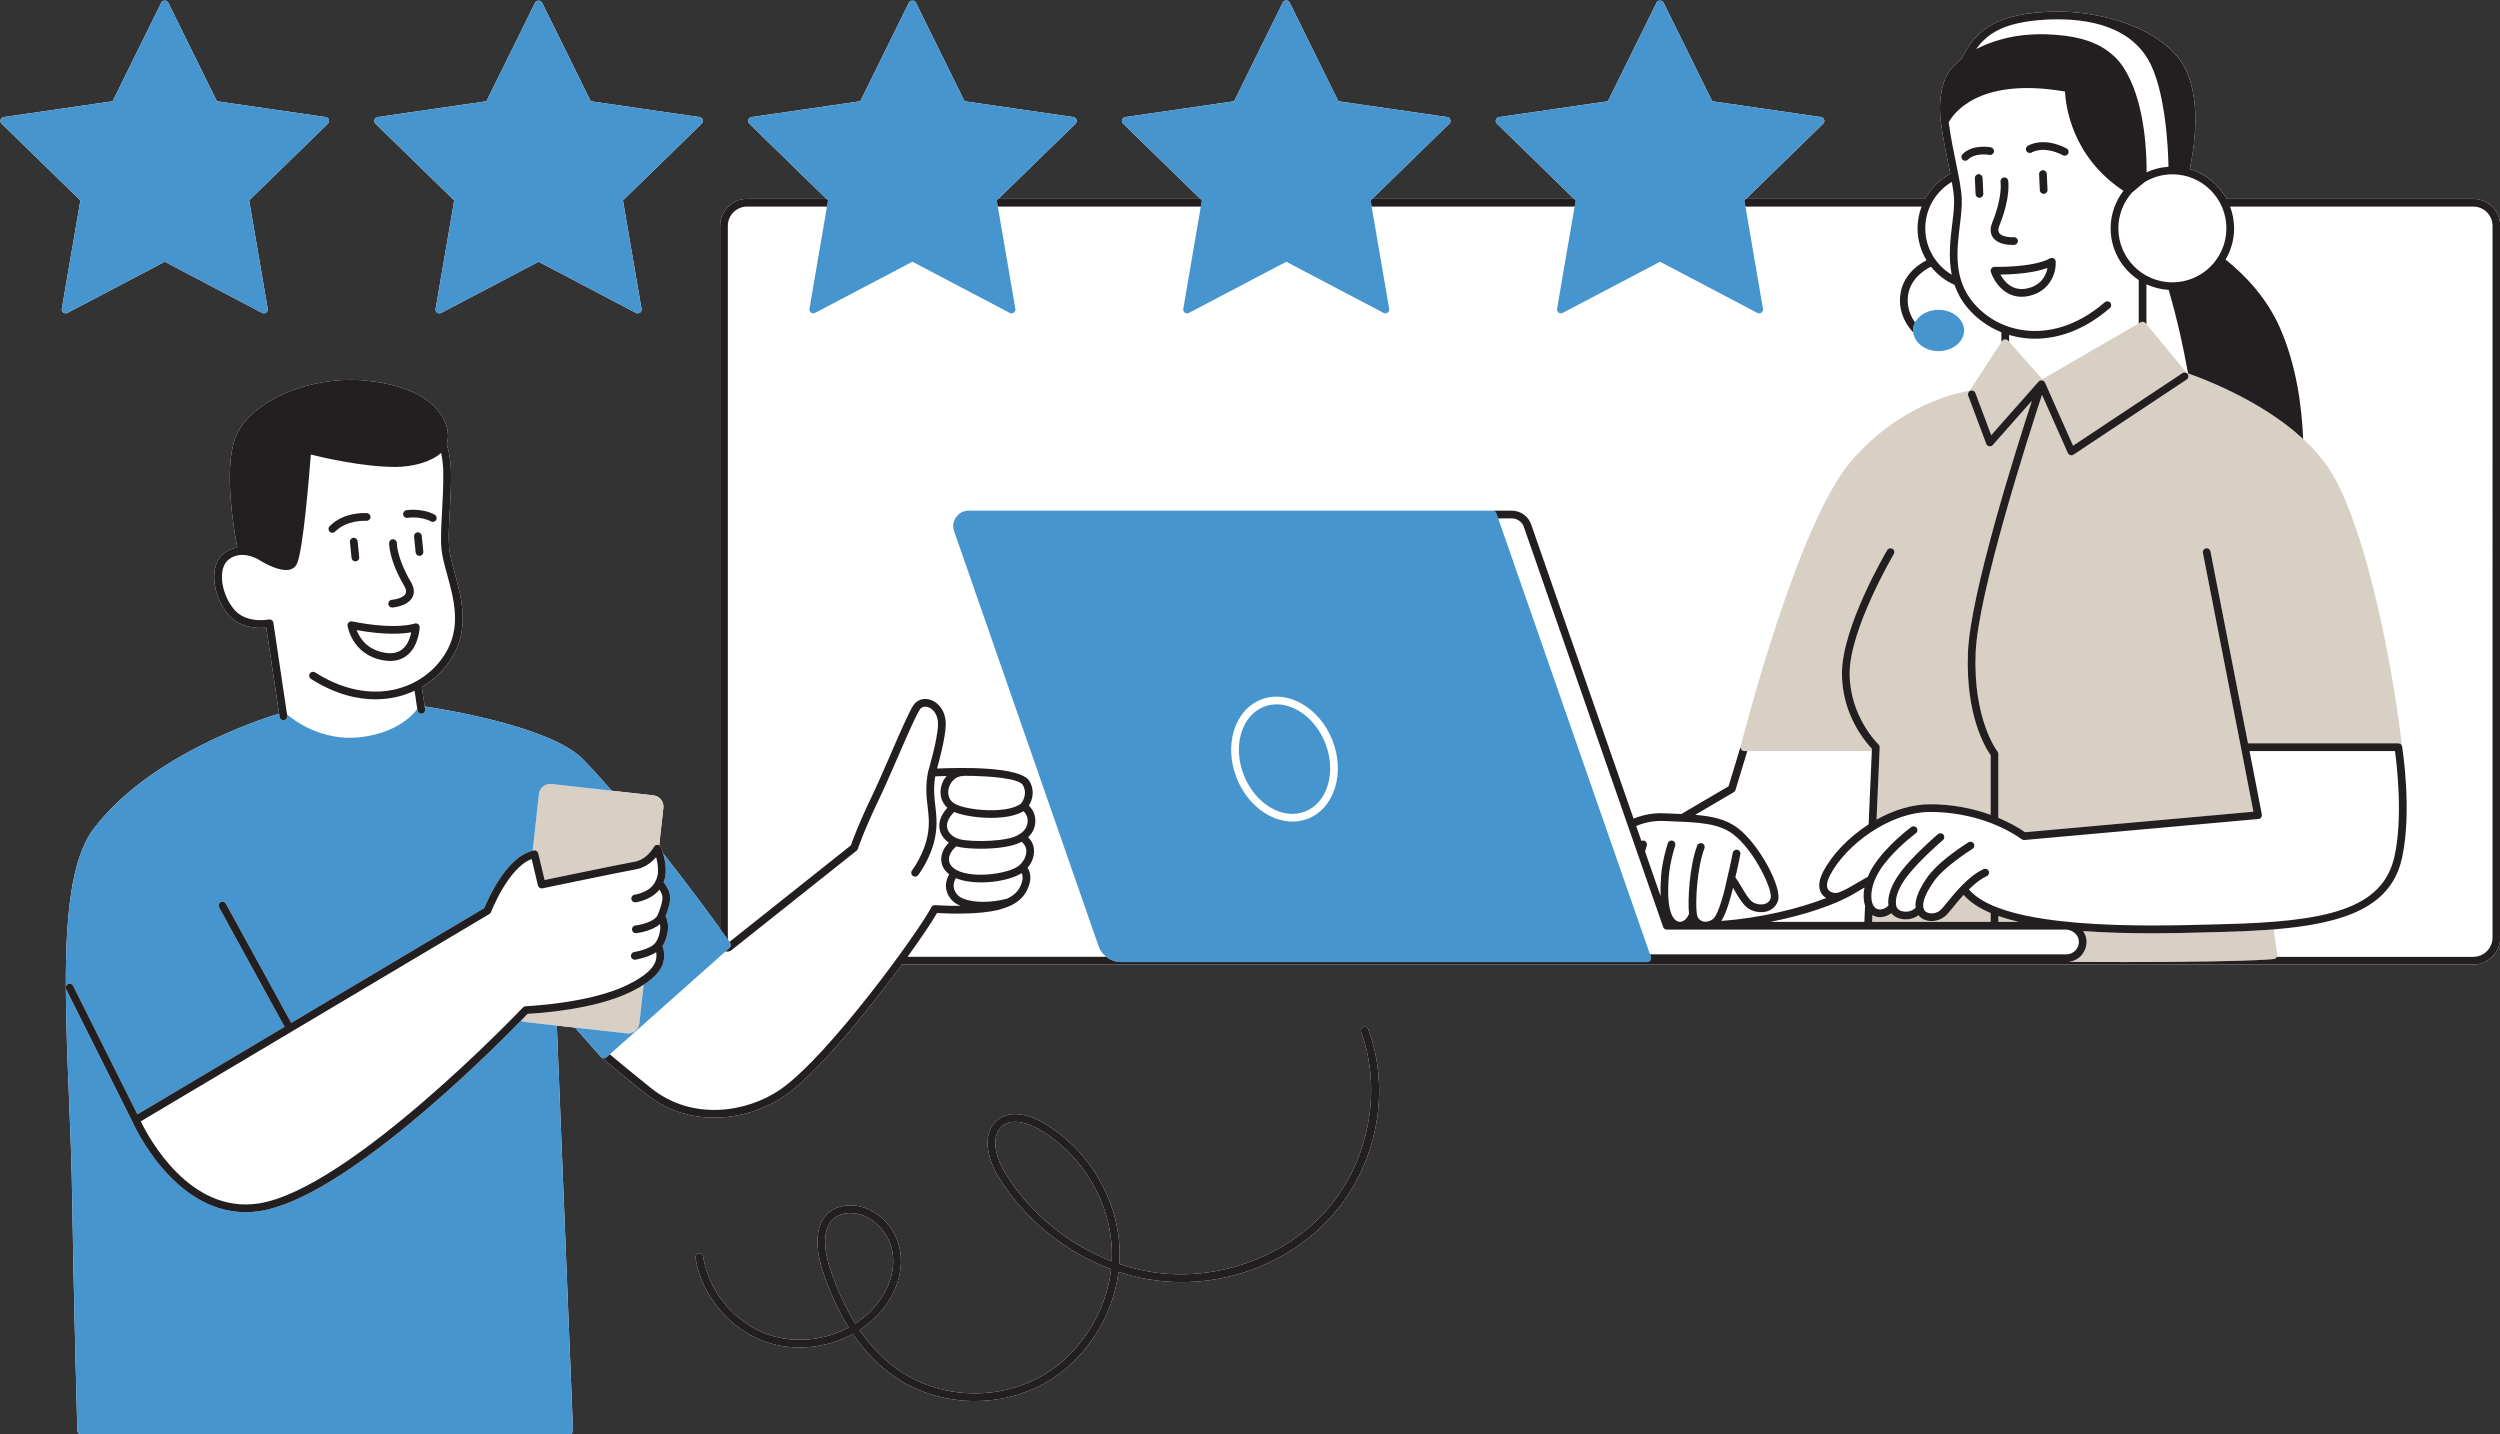 <?xml version="1.0" encoding="UTF-8" standalone="no"?><svg xmlns="http://www.w3.org/2000/svg" xmlns:xlink="http://www.w3.org/1999/xlink" fill="#000000" height="316.6" preserveAspectRatio="xMidYMid meet" version="1" viewBox="-0.1 -0.1 551.9 316.6" width="551.9" zoomAndPan="magnify"><rect x="-0.1" y="-0.1" width="551.9" height="316.6" fill="#333333" stroke="none"/><g id="change1_1"><path d="M551.859,49.755v157.122c0,3.283-2.671,5.954-5.954,5.954H199.006c-7.653,10.419-18.873,24.218-25.984,29.067 c-4.129,2.814-9.693,4.735-15.476,4.735c-5.078,0-10.323-1.48-14.914-5.135c-5.068-4.036-9.918-8.131-9.966-8.172 c-0.014-0.012-0.018-0.03-0.031-0.043c-0.018-0.017-0.041-0.025-0.058-0.044l-5.742-6.491l-4.008-0.446l3.567,89.338 c0.009,0.231-0.077,0.456-0.237,0.624c-0.161,0.167-0.382,0.261-0.614,0.261H17.824c-0.461,0-0.839-0.368-0.853-0.829 c-0.008-0.293-0.829-29.648-1.148-51.747c-0.102-7.113-0.404-14.556-0.695-21.752c-0.339-8.38-0.666-16.594-0.696-24.209 c-0.002-0.024,0-0.047,0-0.071c-0.057-15.435,1.131-28.362,6.054-34.933c12.107-16.159,36.474-24.166,41.029-25.551l-2.829-18.977 c-1.738,0.175-5.599,0.18-8.199-2.677c-2.188-2.404-3.506-6.115-3.279-9.235c0.138-1.898,0.843-3.42,2.039-4.402 c0.983-0.808,2.03-1.203,3.042-1.357c-0.595-3.034-3.088-16.901-0.501-24.063c2.939-8.141,16.557-14.113,29.145-12.773 c10.483,1.114,14.814,4.926,16.601,7.928c1.432,2.404,1.463,4.655,0.995,6.086c0.758,2.46,0.903,4.757,0.923,5.781 c0.065,3.261-0.114,6.464-0.271,9.289c-0.175,3.118-0.325,5.81-0.127,7.852c0.156,1.598,0.673,3.48,1.22,5.473 c1.499,5.458,3.366,12.251-0.624,18.729c-1.666,2.704-3.94,4.901-6.63,6.473l0.635,4.298c4.254,0.635,27.937,4.455,34.972,11.691 c2.032,2.09,4.163,4.435,6.319,6.91l9.196,1.024c0.663,0.073,1.256,0.401,1.673,0.921c0.416,0.521,0.605,1.174,0.531,1.837 l-0.921,8.274c0.167,0.092,0.311,0.219,0.387,0.401c0.027,0.064,0.23,0.563,0.452,1.309c5.365,6.835,10.008,13.128,12.61,16.706 V49.755c0-3.284,2.671-5.954,5.954-5.954h17.513l-17.035-16.604c-0.232-0.226-0.316-0.565-0.216-0.873 c0.101-0.309,0.367-0.534,0.689-0.58l24.031-3.492l10.747-21.776c0.286-0.583,1.242-0.583,1.529,0l10.747,21.776l24.032,3.492 c0.321,0.047,0.588,0.271,0.689,0.58c0.1,0.308,0.017,0.647-0.216,0.873l-17.035,16.604h44.562l-17.035-16.604 c-0.232-0.226-0.316-0.565-0.216-0.873c0.101-0.309,0.367-0.534,0.689-0.58l24.031-3.492l10.748-21.776 C283.226,0.184,283.523,0,283.847,0c0.325,0,0.621,0.184,0.764,0.475l10.746,21.776l24.032,3.492c0.32,0.047,0.588,0.271,0.688,0.58 c0.1,0.308,0.017,0.647-0.216,0.873l-17.033,16.604h44.562l-17.034-16.604c-0.233-0.226-0.316-0.565-0.216-0.873 c0.1-0.309,0.368-0.534,0.688-0.58l24.032-3.492l10.748-21.776c0.286-0.583,1.242-0.583,1.529,0l10.748,21.776l24.032,3.492 c0.32,0.047,0.588,0.271,0.688,0.58c0.1,0.308,0.017,0.647-0.216,0.873l-17.034,16.604h39.522c1.278-2.344,3.226-4.269,5.583-5.527 c-0.142-0.718-0.295-1.465-0.454-2.239c-0.568-2.765-1.211-5.898-1.623-9.123c0-0.001-0.001-0.001-0.001-0.001 c-0.056-0.36-1.334-8.792,3.176-12.783c0.008-0.009,0.015-0.018,0.023-0.027c0.012-0.013,0.027-0.023,0.04-0.036 c0.007-0.006,0.013-0.014,0.02-0.02c0.006-0.005,0.012-0.009,0.017-0.014c0.427-0.438,0.899-0.849,1.389-1.248 c2.671-5.634,6.786-9.524,17.977-10.221c1.654-0.103,3.417-0.131,5.218-0.048c0.003,0,0.007-0.002,0.01-0.002 c0.636,0.016,15.683,0.491,23.852,9.323c5.33,5.764,5.121,16.175,3.209,25.398c3.501,1.029,6.424,3.421,8.14,6.568h54.454 C549.188,43.801,551.859,46.472,551.859,49.755z M36.273,57.68l21.495,11.3c0.124,0.066,0.261,0.098,0.396,0.098 c0.176,0,0.353-0.055,0.501-0.163c0.262-0.191,0.394-0.514,0.339-0.833l-4.105-23.934l17.39-16.95 c0.232-0.226,0.316-0.565,0.216-0.873c-0.101-0.309-0.367-0.534-0.689-0.58l-24.032-3.492L37.037,0.475 c-0.286-0.583-1.242-0.583-1.529,0L24.761,22.251L0.73,25.744c-0.321,0.047-0.588,0.271-0.689,0.58 c-0.1,0.308-0.017,0.647,0.216,0.873l17.39,16.95l-4.105,23.934c-0.055,0.32,0.077,0.643,0.339,0.833 c0.265,0.192,0.612,0.218,0.898,0.065L36.273,57.68z M100.172,44.147l-4.105,23.934c-0.055,0.32,0.077,0.643,0.339,0.833 c0.264,0.192,0.611,0.218,0.898,0.065l21.493-11.3l21.494,11.3c0.125,0.066,0.261,0.098,0.397,0.098 c0.176,0,0.352-0.055,0.501-0.163c0.262-0.191,0.394-0.514,0.339-0.833l-4.105-23.934l17.39-16.95 c0.232-0.226,0.316-0.565,0.216-0.873c-0.101-0.309-0.367-0.534-0.689-0.58l-24.032-3.492L119.561,0.475 c-0.286-0.583-1.242-0.583-1.529,0l-10.747,21.776l-24.031,3.492c-0.321,0.047-0.588,0.271-0.688,0.58 c-0.1,0.308-0.017,0.647,0.216,0.873L100.172,44.147z M301.967,227.118c5.005,13.54,2.008,29.527-7.633,40.727 c-9.384,10.901-24.312,16.569-38.965,14.761c-2.886-0.355-5.748-1.007-8.538-1.928c-1.28,10.099-7.463,19.623-16.247,24.556 c-4.717,2.651-10.094,3.961-15.459,3.961c-6.23,0.002-12.442-1.768-17.585-5.265c-3.544-2.409-6.669-5.601-9.353-9.547 c-5.812,3.18-13.02,3.925-19.267,1.738c-7.957-2.777-14.18-10.24-15.487-18.569c-0.072-0.465,0.246-0.901,0.71-0.974 c0.476-0.07,0.902,0.246,0.975,0.711c1.21,7.724,6.983,14.646,14.364,17.223c5.757,2.01,12.396,1.345,17.772-1.56 c-2.287-3.655-4.227-7.899-5.808-12.713c-0.768-2.341-2.873-10.219,2.312-13.279c1.044-0.616,2.344-0.952,3.761-0.971 c0.041,0,0.082,0,0.123,0c5.397,0,10.342,4.737,11.054,10.623c0.614,5.078-1.665,10.545-6.097,14.619 c-0.915,0.841-1.902,1.6-2.945,2.276c2.551,3.73,5.505,6.742,8.845,9.013c9.047,6.149,21.606,6.645,31.249,1.227 c8.431-4.737,14.332-13.937,15.436-23.649c-10.112-3.761-19.151-11.051-24.87-20.4c-2.666-4.359-3.701-9.977-0.003-12.706 c2.399-1.768,6.022-1.475,9.943,0.811c10.087,5.873,16.69,17.125,16.821,28.667c0.009,0.824-0.015,1.647-0.072,2.468 c2.798,0.949,5.673,1.618,8.574,1.975c13.873,1.7,28.583-3.863,37.465-14.181c9.101-10.573,12.045-26.256,7.326-39.026 c-0.163-0.441,0.062-0.931,0.503-1.094C301.314,226.447,301.803,226.675,301.967,227.118z M188.721,292.084 c0.965-0.624,1.878-1.329,2.725-2.106c4.029-3.705,6.106-8.623,5.557-13.161c-0.6-4.969-4.876-9.121-9.363-9.121 c-0.032,0-0.065,0-0.097,0c-1.121,0.015-2.129,0.268-2.917,0.734c-4.089,2.413-2.227,9.243-1.559,11.277 C184.61,284.408,186.499,288.539,188.721,292.084z M245.37,276.492c-0.125-10.954-6.396-21.637-15.974-27.215 c-1.078-0.626-3.274-1.73-5.381-1.73c-0.952,0-1.886,0.225-2.692,0.819c-2.813,2.076-1.741,6.87,0.446,10.445 c5.439,8.891,13.984,15.851,23.562,19.525C245.364,277.722,245.378,277.106,245.37,276.492z" fill="#ffffff"/></g><g id="change2_1"><path d="M441.059,202.108c1.389,0.492,2.883,0.925,4.47,1.303h-4.47V202.108z M430.982,200.287 c-0.421,0.516-0.791,0.967-1.097,1.314c-0.921,1.046-2.215,1.638-3.563,1.638c-0.043,0-0.085-0.002-0.127-0.002 c-1.127-0.032-2.135-0.473-2.694-1.184c-0.027-0.034-0.036-0.074-0.061-0.109c-0.753,0.582-1.756,0.924-2.823,0.924 c-0.118,0-0.235-0.003-0.353-0.012c-1.191-0.08-2.218-0.568-2.822-1.339c-0.001-0.002-0.002-0.005-0.004-0.007 c-0.749,0.544-1.623,0.866-2.492,0.866c-0.2,0-0.4-0.015-0.598-0.048c-0.389-0.066-0.74-0.215-1.07-0.402 c-0.009-0.005-0.017-0.012-0.027-0.018l-0.065,1.501h0.023h26.145v-1.951c-2.529-1.068-4.565-2.39-5.964-4.001 C432.487,198.449,431.669,199.448,430.982,200.287z M500.155,205.198c-3.021,0.211-6.225,0.355-9.66,0.438l-2.556,0.067 c-3.651,0.1-8.23,0.225-13.187,0.225c-4.801,0-9.958-0.122-14.985-0.492c0.398,0.577,0.674,1.237,0.746,1.957 c0.115,1.141-0.233,2.266-0.927,3.161c-0.068,0.088-0.12,0.185-0.195,0.268c-0.754,0.833-1.802,1.324-2.914,1.421 c4.171,0.023,8.368,0.036,12.457,0.036c13.142,0,25.176-0.14,31.686-0.559c0.253-0.017,0.498-0.04,0.743-0.065l0.488-0.047 c0.233-0.018,0.448-0.133,0.594-0.315c0.039-0.049,0.057-0.109,0.084-0.165c0.074-0.151,0.119-0.316,0.096-0.486l-0.765-5.567 C501.302,205.119,500.727,205.158,500.155,205.198z M513.921,103.173c-1.563-2.317-3.477-4.44-5.577-6.375 c-0.58-0.535-1.174-1.056-1.78-1.562c-7.778-6.49-17.38-10.57-21.767-12.227c-0.809-0.305-1.446-0.531-1.856-0.672 c-0.104-0.036-0.197-0.067-0.271-0.092l-8.918-10.77l-0.196-0.237c-0.265-0.321-0.723-0.402-1.084-0.194l-0.425,0.246 l-21.288,12.325l-7.325-8.26l-0.215-0.242c-0.175-0.198-0.433-0.304-0.699-0.285c-0.265,0.019-0.506,0.161-0.651,0.383l-0.14,0.214 l-7.032,10.742c-2.494,0.386-15.553,2.969-26.395,15.861c-11.655,13.859-23.538,60.312-24.113,62.584 c-0.002,0.008-0.007,0.027-0.009,0.034c-0.065,0.255-0.008,0.526,0.153,0.733c0.161,0.208,0.41,0.33,0.673,0.33h0.633h27.483 l0.022-0.515c-0.238-0.245-0.608-0.649-1.05-1.191c-2.01-2.462-5.57-7.889-5.57-15.452c0-10.176,9.582-26.511,9.99-27.201 c0.241-0.406,0.768-0.537,1.167-0.301c0.406,0.24,0.541,0.763,0.301,1.168c-0.098,0.165-9.754,16.624-9.754,26.334 c0,9.551,6.304,15.623,6.367,15.685c0.002,0.002,0.003,0.005,0.005,0.007c0.085,0.081,0.152,0.178,0.198,0.288 c0.009,0.022,0.007,0.047,0.014,0.069c0.03,0.094,0.055,0.191,0.051,0.291l-0.695,15.943c0.032-0.018,0.064-0.035,0.096-0.053 c3.658-2.023,7.723-3.333,11.756-3.335c0.005,0,0.01,0,0.015,0c4.58,0,9.151,0.826,13.317,2.328v-13.165 c-1.014-1.409-5.576-8.568-5.009-22.699c0.515-12.805,10.479-44.366,14.123-55.532l-8.645,9.777c-0.2,0.225-0.5,0.326-0.794,0.274 c-0.295-0.054-0.538-0.259-0.643-0.539l-3.741-9.98l-0.245-0.654c-0.167-0.44,0.058-0.932,0.498-1.097 c0.438-0.162,0.932,0.057,1.097,0.5l0.152,0.405l3.338,8.902l9.957-11.263l0.499-0.565c0.003-0.003,0.007-0.004,0.01-0.007 c0.086-0.094,0.194-0.16,0.31-0.208c0.034-0.014,0.067-0.019,0.102-0.028c0.089-0.024,0.178-0.034,0.272-0.028 c0.026,0.001,0.05-0.011,0.075-0.008c0.021,0.003,0.036,0.02,0.057,0.024c0.028,0.006,0.056,0.001,0.085,0.011 c0.064,0.022,0.113,0.063,0.168,0.097c0.032,0.02,0.066,0.031,0.095,0.055c0.1,0.082,0.18,0.181,0.233,0.295 c0.003,0.006,0.009,0.009,0.011,0.014l0.311,0.7l5.88,13.239l23.357-15.502l0.789-0.524c0.388-0.261,0.919-0.156,1.182,0.239 c0.26,0.392,0.153,0.921-0.24,1.181l-0.349,0.232l-24.639,16.353c-0.142,0.094-0.305,0.142-0.471,0.142 c-0.08,0-0.16-0.011-0.238-0.034c-0.241-0.07-0.44-0.243-0.541-0.472l-5.705-12.848c-2.92,8.887-14.117,43.719-14.647,56.918 c-0.598,14.846,4.767,21.745,4.82,21.813c0.122,0.15,0.188,0.34,0.188,0.533v14.124c2.114,0.884,4.114,1.931,5.911,3.165 l49.609-4.453l0.791-0.071l-2.732-14.071c-0.001-0.002,0.001-0.005,0-0.007l-0.005-0.026l-8.417-43.038 c-0.092-0.462,0.21-0.91,0.673-1.001c0.453-0.093,0.911,0.211,0.999,0.673l8.289,42.383h32.219h0.962 c0.419,0,0.774,0.304,0.842,0.717C527.576,142.805,521.365,114.209,513.921,103.173z M139.044,218.924 c-8.009,3.89-20.403,4.68-22.684,4.795c-0.033,0.035-0.089,0.092-0.128,0.133c-0.294,0.307-0.746,0.776-1.339,1.384 c0.271,0.145,0.571,0.246,0.894,0.283c0.001,0,0.001,0,0.002,0l5.323,0.593l1.714,0.191l4.008,0.446l2.526,0.281l7.927,0.883 l1.004,0.112c0.093,0.01,0.186,0.015,0.277,0.015c1.255,0,2.338-0.946,2.479-2.22l0.155-1.389l0.797-7.154 c-0.558,0.359-1.169,0.716-1.835,1.071C139.802,218.541,139.438,218.733,139.044,218.924z M144.142,175.484l-9.196-1.024 l-2.514-0.28l-10.791-1.202c-1.391-0.155-2.604,0.839-2.757,2.205l-1.395,12.528c0.078-0.019,0.153-0.052,0.231-0.068 c0.446-0.105,0.894,0.188,1.002,0.636l0.286,1.202l1.116,4.686c3.506-0.728,16.997-3.525,19.863-4.034 c1.688-0.3,2.878-1.409,3.57-2.256c0.46-0.563,0.705-1.013,0.711-1.024c0.152-0.293,0.446-0.468,0.793-0.46 c0.133,0.006,0.251,0.062,0.364,0.124l0.921-8.274c0.074-0.663-0.115-1.315-0.531-1.837 C145.398,175.886,144.805,175.558,144.142,175.484z" fill="#d8d0c5"/></g><g id="change3_1"><path d="M274.495,171.037c-1.235-3.119-1.439-6.422-0.572-9.303c0.846-2.807,2.612-4.869,4.976-5.804 c0.916-0.363,1.872-0.536,2.837-0.536c4.243,0,8.66,3.343,10.716,8.532c2.521,6.371,0.546,13.149-4.404,15.11 c-4.959,1.958-11.032-1.632-13.554-7.997C274.495,171.037,274.495,171.037,274.495,171.037z M364.345,211.148 c0.09,0.26,0.048,0.548-0.112,0.774c-0.16,0.225-0.418,0.358-0.694,0.358H251.072h-3.739c-1.209,0-2.338-0.431-3.238-1.154 c-0.743-0.596-1.333-1.386-1.661-2.328l-31.908-91.643c-0.367-1.054-0.206-2.18,0.44-3.09c0.646-0.909,1.657-1.431,2.773-1.431 h3.233h112.467c0.363,0,0.686,0.23,0.806,0.572l0.395,1.133l33.507,96.235L364.345,211.148z M272.91,171.665 c2.319,5.859,7.39,9.607,12.325,9.607c1.167,0,2.326-0.21,3.442-0.651c5.824-2.308,8.229-10.079,5.362-17.323 c-2.871-7.243-9.939-11.263-15.767-8.953c-2.857,1.131-4.981,3.582-5.98,6.898C271.313,164.488,271.533,168.19,272.91,171.665z M427.85,68.298c-2.327,0-4.329,1.145-5.19,2.774c-0.29,0.548-0.451,1.15-0.451,1.783c0,0.14,0.036,0.272,0.051,0.408 c0.26,2.319,2.653,4.149,5.59,4.149c3.11,0,5.641-2.045,5.641-4.557S430.961,68.298,427.85,68.298z M63.311,157.915 c0.069,0.465-0.252,0.899-0.718,0.969c-0.042,0.006-0.085,0.009-0.127,0.009c-0.415,0-0.779-0.304-0.843-0.727l-0.109-0.732 c-4.555,1.385-28.922,9.392-41.029,25.551c-4.923,6.571-6.111,19.499-6.054,34.933c-0.002-0.314,0.163-0.618,0.464-0.769 c0.421-0.213,0.933-0.04,1.144,0.381l0.093,0.187l14.097,28.192l32.495-19.326l-14.453-26.359c-0.226-0.413-0.075-0.931,0.338-1.157 c0.413-0.228,0.932-0.075,1.157,0.338l14.424,26.307l42.626-25.351c0.724-1.798,4.782-11.21,10.671-12.649l1.395-12.528 c0.152-1.365,1.365-2.359,2.757-2.205l10.791,1.202l2.514,0.28c-2.156-2.475-4.287-4.82-6.319-6.91 c-7.036-7.236-30.719-11.056-34.972-11.691l0.093,0.627c0.069,0.466-0.253,0.899-0.718,0.968c-0.042,0.007-0.084,0.009-0.126,0.009 c-0.416,0-0.78-0.305-0.843-0.728l-0.047-0.321c-0.718,1.017-4.142,5.203-12.475,6.222c-8.757,1.061-15.112-4.021-16.273-5.028 L63.311,157.915z M160.957,207.821c-0.077-0.108-0.185-0.259-0.33-0.462c-0.375-0.524-0.974-1.355-1.754-2.428 c-2.602-3.579-7.245-9.871-12.61-16.706c0.272,0.917,0.567,2.209,0.602,3.544c0.025,0.982-0.088,1.986-0.468,2.878 c0.507,0.624,1.301,1.788,1.435,3.077c0.147,1.409-0.631,3.512-1.009,4.431c0.329,0.609,0.748,1.788,0.454,3.542 c-0.262,1.553-0.76,2.523-1.114,3.047c0.283,0.783,0.653,2.336,0.016,4.068c-0.575,1.563-1.961,3.037-4.181,4.466l-0.797,7.154 l-0.155,1.389c-0.142,1.274-1.225,2.22-2.479,2.22c-0.092,0-0.184-0.005-0.277-0.015l-1.004-0.112l-7.927-0.883l-2.526-0.281 l5.742,6.491c0.016,0.019,0.04,0.027,0.058,0.044c0.145,0.138,0.328,0.231,0.53,0.242c0.229,0.03,0.449-0.063,0.618-0.213 l0.737-0.656l25.488-22.669l0.954-0.849c0.324-0.29,0.38-0.776,0.129-1.131C161.084,207.998,161.03,207.924,160.957,207.821z M121.113,226.112l-5.323-0.593c-0.001,0-0.001,0-0.002,0c-0.324-0.037-0.623-0.138-0.894-0.283 c-7.697,7.893-39.167,39.149-57.603,42.016c-1.087,0.168-2.149,0.248-3.176,0.248c-15.964,0-24.625-19.156-25.002-20.014 l-12.943-25.883l-1.655-3.31c-0.049-0.098-0.073-0.201-0.082-0.304c0.03,7.615,0.356,15.829,0.696,24.209 c0.291,7.196,0.593,14.639,0.695,21.752c0.319,22.099,1.14,51.454,1.148,51.747c0.013,0.461,0.391,0.829,0.853,0.829h107.718 c0.232,0,0.454-0.095,0.614-0.261c0.161-0.168,0.246-0.393,0.237-0.624l-3.567-89.338L121.113,226.112z M36.273,57.68l21.495,11.3 c0.124,0.066,0.261,0.098,0.396,0.098c0.176,0,0.353-0.055,0.501-0.163c0.262-0.191,0.394-0.514,0.339-0.833l-4.105-23.934 l17.39-16.95c0.232-0.226,0.316-0.565,0.216-0.873c-0.101-0.309-0.367-0.534-0.689-0.58l-24.032-3.492L37.037,0.475 c-0.286-0.583-1.242-0.583-1.529,0L24.761,22.251L0.73,25.744c-0.321,0.047-0.588,0.271-0.689,0.58 c-0.1,0.308-0.017,0.647,0.216,0.873l17.39,16.95l-4.105,23.934c-0.055,0.32,0.077,0.643,0.339,0.833 c0.265,0.192,0.612,0.218,0.898,0.065L36.273,57.68z M100.172,44.147l-4.105,23.934c-0.055,0.32,0.077,0.643,0.339,0.833 c0.264,0.192,0.611,0.218,0.898,0.065l21.493-11.3l21.494,11.3c0.125,0.066,0.261,0.098,0.397,0.098 c0.176,0,0.352-0.055,0.501-0.163c0.262-0.191,0.394-0.514,0.339-0.833l-4.105-23.934l17.39-16.95 c0.232-0.226,0.316-0.565,0.216-0.873c-0.101-0.309-0.367-0.534-0.689-0.58l-24.032-3.492L119.561,0.475 c-0.286-0.583-1.242-0.583-1.529,0l-10.747,21.776l-24.031,3.492c-0.321,0.047-0.588,0.271-0.688,0.58 c-0.1,0.308-0.017,0.647,0.216,0.873L100.172,44.147z M223.213,69.078c0.176,0,0.353-0.055,0.501-0.163 c0.262-0.191,0.394-0.514,0.339-0.833l-3.872-22.576l-0.233-1.359l0.355-0.346l17.035-16.604c0.232-0.226,0.316-0.565,0.216-0.873 c-0.101-0.309-0.367-0.534-0.689-0.58l-24.032-3.492L202.086,0.475c-0.286-0.583-1.242-0.583-1.529,0L189.81,22.251l-24.031,3.492 c-0.321,0.047-0.588,0.271-0.689,0.58c-0.1,0.308-0.017,0.647,0.216,0.873l17.035,16.604l0.355,0.346l-0.233,1.359l-3.872,22.576 c-0.055,0.32,0.077,0.643,0.339,0.833c0.265,0.192,0.613,0.218,0.898,0.065l21.493-11.3l21.495,11.3 C222.941,69.046,223.078,69.078,223.213,69.078z M264.866,43.801l0.355,0.346l-0.233,1.359l-3.872,22.576 c-0.055,0.32,0.077,0.643,0.339,0.833c0.265,0.192,0.612,0.218,0.897,0.065l21.495-11.3l21.494,11.3 c0.125,0.066,0.26,0.098,0.396,0.098c0.176,0,0.353-0.055,0.501-0.163c0.263-0.191,0.395-0.514,0.34-0.833l-3.873-22.576 l-0.233-1.359l0.355-0.346l17.033-16.604c0.233-0.226,0.316-0.565,0.216-0.873c-0.1-0.309-0.368-0.534-0.688-0.58l-24.032-3.492 L284.612,0.475C284.468,0.184,284.172,0,283.847,0c-0.325,0-0.621,0.184-0.764,0.475l-10.748,21.776l-24.031,3.492 c-0.321,0.047-0.588,0.271-0.689,0.58c-0.1,0.308-0.017,0.647,0.216,0.873L264.866,43.801z M401.915,25.744l-24.032-3.492 L367.135,0.475c-0.286-0.583-1.242-0.583-1.529,0l-10.748,21.776l-24.032,3.492c-0.32,0.047-0.588,0.271-0.688,0.58 c-0.1,0.308-0.017,0.647,0.216,0.873l17.034,16.604l0.356,0.347l-0.233,1.358l-3.873,22.576c-0.055,0.32,0.077,0.643,0.34,0.833 c0.263,0.192,0.611,0.216,0.897,0.065l21.494-11.3l21.494,11.3c0.125,0.066,0.26,0.098,0.396,0.098c0.176,0,0.353-0.055,0.501-0.163 c0.263-0.191,0.395-0.514,0.34-0.833l-3.873-22.576l-0.233-1.358l0.356-0.347l17.034-16.604c0.233-0.226,0.316-0.565,0.216-0.873 C402.503,26.015,402.235,25.79,401.915,25.744z" fill="#4695ce"/></g><g id="change4_1"><path d="M302.706,45.506l-0.233-1.359l0.355-0.346h44.562l0.356,0.347l-0.233,1.358H302.706z M551.859,49.755v157.122 c0,3.283-2.671,5.954-5.954,5.954H199.006c-7.653,10.419-18.873,24.218-25.984,29.067c-4.129,2.814-9.693,4.735-15.476,4.735 c-5.078,0-10.323-1.48-14.914-5.135c-5.068-4.036-9.918-8.131-9.966-8.172c-0.014-0.012-0.018-0.03-0.031-0.043 c0.145,0.138,0.328,0.231,0.53,0.242c0.229,0.03,0.449-0.063,0.618-0.213l0.737-0.656c1.539,1.289,5.278,4.405,9.174,7.506 c9.141,7.278,21.114,5.27,28.367,0.326c10.681-7.283,30.856-35.219,33.44-40.306c0.157-0.306,0.488-0.481,0.823-0.465 c0.046,0.004,2.557,0.184,5.625,0.158c-0.84-0.343-1.54-0.799-2.032-1.38c-1.778-2.101-1.259-4.255-0.469-5.571 c-1.042-0.804-1.671-1.854-1.754-3.054c-0.096-1.374,0.507-2.763,1.664-3.945c-1.002-0.694-1.716-1.662-1.987-2.77 c-0.237-0.97-0.276-2.822,1.673-4.93c-1.289-1.152-1.824-2.909-1.352-4.751c0.225-0.877,0.636-1.65,1.181-2.277 c-0.866,0.024-1.705,0.058-2.517,0.1c-0.407,2.609-0.214,4.505,0.02,6.468c0.235,1.965,0.477,3.996,0.004,6.709 c-0.822,4.709-3.666,8.459-3.787,8.617c-0.167,0.218-0.42,0.333-0.676,0.333c-0.181,0-0.363-0.058-0.518-0.176 c-0.374-0.286-0.445-0.821-0.159-1.194c0.027-0.037,2.712-3.587,3.46-7.872c0.43-2.464,0.213-4.286-0.017-6.212 c-0.259-2.166-0.526-4.407,0.088-7.644c0.003-0.017,0.015-0.03,0.019-0.047c0.003-0.013-0.002-0.027,0.002-0.04 c0.021-0.068,2.06-6.905,2.186-10.231c0.085-2.239-1.037-3.621-2.187-3.996c-0.754-0.246-1.438-0.054-1.824,0.515 c-0.832,1.23-2.911,6.013-4.921,10.639c-1.486,3.418-3.023,6.955-4.187,9.366c-3.192,6.617-4.57,10.731-4.583,10.771 c-0.052,0.158-0.149,0.296-0.279,0.4l-27.747,22.064c-0.139,0.11-0.309,0.175-0.486,0.183l-0.758,0.04l0.954-0.849 c0.324-0.29,0.38-0.776,0.129-1.131c-0.008-0.011-0.061-0.086-0.134-0.188l26.786-21.298c0.343-0.986,1.742-4.844,4.583-10.731 c1.148-2.383,2.678-5.903,4.158-9.306c2.135-4.914,4.153-9.554,5.073-10.914c0.811-1.2,2.292-1.663,3.766-1.181 c1.758,0.575,3.479,2.555,3.36,5.681c-0.103,2.711-1.318,7.341-1.922,9.498c4.911-0.233,18.513-0.553,20.433,2.816 c1.295,2.276,0.477,4.329-0.158,5.386c0.667,0.623,1.511,1.775,1.427,3.585c-0.076,1.62-0.89,2.724-1.598,3.382 c0.63,0.604,1.302,1.588,1.315,3.044c0.015,1.67-0.83,2.982-1.43,3.701c0.44,0.678,0.881,1.842,0.423,3.493 c-0.829,2.984-2.916,4.759-6.765,5.759c-4.477,1.162-11.608,0.846-13.655,0.719c-1.019,1.815-3.394,5.369-6.504,9.671h43.847 c0.901,0.723,2.03,1.154,3.238,1.154h3.739h112.467c0.276,0,0.534-0.133,0.694-0.358c0.16-0.226,0.201-0.515,0.112-0.774 l-0.199-0.573H456.1c0.771,0,1.51-0.328,2.026-0.899c0.525-0.579,0.769-1.33,0.691-2.115c-0.138-1.372-1.422-2.446-2.922-2.446 h-88.032c-0.363,0-0.686-0.23-0.806-0.573l-30.749-88.316h0.002c-0.395-1.128-1.46-1.887-2.656-1.887h-3.016l-0.395-1.133 c-0.12-0.342-0.443-0.572-0.806-0.572h4.216c1.92,0,3.633,1.218,4.264,3.03c0.002,0,0.002,0,0.002,0l22.614,64.955 c2.106-0.87,4.41-1.301,6.817-1.177l2.018,0.083c0.583,0.023,1.145,0.047,1.704,0.072l10.418-6.11l2.698-8.878 c-0.002,0.008-0.007,0.027-0.009,0.034c-0.065,0.255-0.008,0.526,0.153,0.733c0.161,0.208,0.41,0.33,0.673,0.33h0.633l-2.612,8.597 c-0.063,0.205-0.2,0.38-0.385,0.488l-8.516,4.996c3.708,0.303,6.832,0.957,9.434,2.931c4.634,3.513,9.907,13.169,8.817,16.141 c-0.418,1.136-1.304,1.938-2.496,2.261c-1.449,0.388-3.237,0.01-4.357-0.919c-0.982-0.814-1.835-2.261-2.657-3.663 c-0.13-0.22-0.258-0.436-0.383-0.646c-0.52,2.196-1.454,5.603-2.577,7.318c8.835-0.674,17.186-2.742,23.149-5.06 c-0.288-0.178-0.562-0.386-0.79-0.657c-0.719-0.854-1.284-2.436,0.1-5.122c1.926-3.735,5.594-7.616,10.052-10.489l0.705-16.177 l0.022-0.515c-0.238-0.245-0.608-0.649-1.05-1.191c-2.01-2.462-5.57-7.889-5.57-15.452c0-10.176,9.582-26.511,9.99-27.201 c0.241-0.406,0.768-0.537,1.167-0.301c0.406,0.24,0.541,0.763,0.301,1.168c-0.098,0.165-9.754,16.624-9.754,26.334 c0,9.551,6.304,15.623,6.367,15.685c0.002,0.002,0.003,0.005,0.005,0.007c0.086,0.083,0.153,0.181,0.198,0.288 c0.009,0.022,0.007,0.047,0.014,0.069c0.03,0.094,0.055,0.191,0.051,0.291l-0.695,15.943c0.032-0.018,0.064-0.035,0.096-0.053 c3.658-2.023,7.723-3.333,11.756-3.335c0.005,0,0.01,0,0.015,0c4.58,0,9.151,0.826,13.317,2.328v-13.165 c-1.014-1.409-5.576-8.568-5.009-22.699c0.515-12.805,10.479-44.366,14.123-55.532l-8.645,9.777c-0.2,0.225-0.5,0.326-0.794,0.274 c-0.295-0.054-0.538-0.259-0.643-0.539l-3.741-9.98l-0.245-0.654c-0.167-0.44,0.058-0.932,0.498-1.097 c0.438-0.162,0.932,0.057,1.097,0.5l0.152,0.405l3.338,8.902l9.957-11.263l0.499-0.565c0.003-0.003,0.007-0.004,0.01-0.007 c0.086-0.094,0.194-0.16,0.31-0.208c0.034-0.014,0.067-0.019,0.102-0.028c0.089-0.024,0.18-0.032,0.272-0.028 c0.026,0.001,0.05-0.011,0.075-0.008c0.021,0.003,0.036,0.02,0.057,0.024c0.028,0.006,0.056,0.001,0.085,0.011 c0.064,0.022,0.113,0.063,0.168,0.097c0.032,0.02,0.066,0.031,0.095,0.055c0.1,0.082,0.18,0.181,0.233,0.295 c0.003,0.006,0.009,0.009,0.011,0.014l0.311,0.7l5.88,13.239l23.357-15.502l0.789-0.524c0.388-0.261,0.919-0.156,1.182,0.239 c0.26,0.392,0.153,0.921-0.24,1.181l-0.349,0.232l-24.639,16.353c-0.142,0.094-0.305,0.142-0.471,0.142 c-0.08,0-0.16-0.011-0.238-0.034c-0.241-0.07-0.44-0.243-0.541-0.472l-5.705-12.848c-2.92,8.887-14.117,43.719-14.647,56.918 c-0.598,14.846,4.767,21.745,4.82,21.813c0.122,0.15,0.188,0.34,0.188,0.533v14.124c2.114,0.884,4.114,1.931,5.911,3.165 l49.609-4.453l0.791-0.071l-2.732-14.071c-0.001-0.002,0.001-0.005,0-0.007l-0.005-0.026l-8.417-43.038 c-0.092-0.462,0.21-0.91,0.673-1.001c0.453-0.093,0.911,0.211,0.999,0.673l8.289,42.383h32.219h0.962 c0.419,0,0.774,0.304,0.842,0.717c0,0.001,0.001,0.002,0.001,0.003c0.092,0.578,2.223,14.276-0.01,24.523 c-2.326,10.674-12.134,14.498-28.331,15.829c-0.557,0.046-1.132,0.084-1.704,0.124c-3.021,0.211-6.225,0.355-9.66,0.438 l-2.556,0.067c-3.651,0.1-8.23,0.225-13.187,0.225c-4.801,0-9.958-0.122-14.985-0.492c0.398,0.577,0.674,1.237,0.746,1.957 c0.115,1.141-0.233,2.266-0.927,3.161c-0.068,0.088-0.12,0.185-0.195,0.268c-0.754,0.833-1.802,1.324-2.914,1.421 c4.171,0.023,8.368,0.036,12.457,0.036c13.142,0,25.176-0.14,31.686-0.559c0.253-0.017,0.498-0.04,0.743-0.065l0.488-0.047 c0.233-0.018,0.448-0.133,0.594-0.315c0.039-0.049,0.057-0.109,0.084-0.165h43.377c2.343,0,4.249-1.906,4.249-4.249V49.755 c0-2.343-1.906-4.249-4.249-4.249h-53.688c0.565,1.495,0.889,3.109,0.889,4.8c0,2.512-0.695,4.86-1.885,6.883 c4.657,3.744,9.217,8.725,12.026,15.13c3.59,8.187,4.806,17.239,5.097,24.479c-0.58-0.535-1.174-1.056-1.78-1.562 c-7.778-6.49-17.38-10.57-21.767-12.227c-0.809-0.305-1.446-0.531-1.856-0.672c-0.489-2.653-1.024-5.355-1.603-7.984 c-0.815-3.699-1.749-7.241-2.678-10.458c-1.745-0.104-3.4-0.534-4.909-1.236v8.816l-0.196-0.237 c-0.265-0.321-0.723-0.402-1.084-0.194l-0.425,0.246v-9.571c-3.728-2.435-6.201-6.637-6.201-11.413c0-3.116,1.062-5.982,2.828-8.28 c-11.454-7.559-12.767-18.915-12.902-21.914c-19.603-3.406-24.966,5.433-25.668,6.8c0.404,3.086,1.022,6.108,1.57,8.781 c0.643,3.127,1.197,5.827,1.305,8.006c0.088,1.749-0.157,3.757-0.416,5.883c-0.679,5.567-1.45,11.876,2.967,17.134 c3.034,3.611,7.341,5.809,12.13,6.192c4.004,0.318,10.22-0.509,16.904-6.288c0.355-0.306,0.894-0.269,1.202,0.087 s0.27,0.895-0.087,1.203c-6.286,5.435-12.222,6.762-16.519,6.762c-0.576,0-1.122-0.023-1.635-0.064 c-1.409-0.112-2.775-0.379-4.091-0.771v1.519l-0.215-0.242c-0.175-0.198-0.433-0.304-0.699-0.285 c-0.265,0.019-0.506,0.161-0.651,0.383l-0.14,0.214v-2.178c-2.891-1.162-5.462-3.003-7.504-5.434 c-1.349-1.606-2.25-3.303-2.85-5.033c-2.04-0.899-3.816-2.283-5.187-4.006c-0.907,0.43-4.417,2.326-5.039,6.127 c-0.452,2.765,0.636,4.935,1.512,6.174c-0.29,0.548-0.451,1.15-0.451,1.783c0,0.14,0.036,0.272,0.051,0.408 c-0.832-0.851-3.548-4.035-2.793-8.639c0.712-4.347,4.322-6.56,5.738-7.272c-1.251-2.059-1.985-4.466-1.985-7.047 c0-1.691,0.324-3.304,0.889-4.8H385.23l-0.233-1.358l0.356-0.347h39.522c1.278-2.344,3.226-4.269,5.583-5.527 c-0.142-0.718-0.295-1.465-0.454-2.239c-0.568-2.765-1.211-5.898-1.623-9.123c0-0.001-0.001-0.001-0.001-0.001 c-0.056-0.36-1.334-8.792,3.176-12.783c0.008-0.009,0.015-0.018,0.023-0.027c0.012-0.013,0.027-0.023,0.04-0.036 c0.007-0.006,0.013-0.014,0.02-0.02c0.006-0.005,0.012-0.009,0.017-0.014c0.427-0.438,0.899-0.849,1.389-1.248 c2.671-5.634,6.786-9.524,17.977-10.221c1.654-0.103,3.417-0.131,5.218-0.048c0.003,0,0.007-0.002,0.01-0.002 c0.636,0.016,15.683,0.491,23.852,9.323c5.33,5.764,5.121,16.175,3.209,25.398c3.501,1.029,6.424,3.421,8.14,6.568h54.454 C549.188,43.801,551.859,46.472,551.859,49.755z M430.792,40.051c-3.505,2.079-5.867,5.892-5.867,10.254 c0,4.35,2.349,8.153,5.839,10.236c-0.779-3.85-0.31-7.761,0.105-11.168c0.251-2.051,0.488-3.988,0.408-5.591 C431.222,42.699,431.04,41.441,430.792,40.051z M469.094,15.474c0.051,0.085,0.101,0.171,0.151,0.256 c0.081,0.144,0.164,0.285,0.243,0.434c4.003,7.266,4.324,17.889,4.294,21.772c1.487-0.688,3.116-1.111,4.832-1.219 c-0.062-3.433-0.559-17-4.52-23.72c-4.777-8.1-15.114-9.215-22.966-8.733c-8.424,0.524-12.429,2.841-14.967,6.485 c1.626-0.869,3.437-1.576,5.399-2.109c2.146-0.627,4.42-0.999,6.831-1.12c0.023-0.001,0.046-0.002,0.069-0.003 c0.515-0.025,1.022-0.063,1.55-0.065c0.075,0,0.15,0,0.225,0c0.248,0,0.469,0.017,0.712,0.02c0.181,0.001,0.355-0.014,0.537-0.01 c0.272,0.006,0.531,0.035,0.799,0.047c0.588,0.023,1.161,0.057,1.716,0.1c0.036,0.003,0.072,0.006,0.108,0.01 c5.207,0.422,9.032,1.751,11.893,4.16c0.437,0.353,0.829,0.728,1.185,1.118c0.043,0.045,0.094,0.083,0.137,0.129 c0.005,0.005,0.009,0.011,0.014,0.016c0.001,0.001,0.002,0.002,0.003,0.003c0.007,0.008,0.013,0.016,0.019,0.024 C467.978,13.742,468.555,14.555,469.094,15.474z M491.401,50.306c0-6.576-5.35-11.926-11.925-11.926 c-2.235,0-4.321,0.629-6.111,1.704l-2.823,2.349c-1.855,2.103-2.992,4.855-2.992,7.873c0,6.575,5.35,11.925,11.925,11.925 C486.051,62.231,491.401,56.881,491.401,50.306z M378.193,202.651c1.127-1.066,2.466-6.114,3.045-9.046 c0.001-0.006,0.007-0.01,0.008-0.016c0.002-0.011-0.001-0.021,0.002-0.032c0.559-2.161,1.169-5.357,1.176-5.388 c0.088-0.463,0.529-0.761,0.997-0.678c0.463,0.088,0.766,0.534,0.678,0.997c-0.024,0.125-0.557,2.911-1.098,5.087 c0.434,0.582,0.873,1.318,1.333,2.099c0.714,1.215,1.525,2.591,2.278,3.215c0.699,0.579,1.92,0.829,2.824,0.584 c0.663-0.178,1.112-0.583,1.339-1.201c0.628-1.71-3.568-10.65-8.244-14.196c-3.224-2.444-7.639-2.622-13.229-2.846l-2.026-0.087 c-2.183-0.102-4.27,0.301-6.174,1.103l1.15,3.303c0.196-0.096,0.429-0.118,0.655-0.043c0.445,0.155,0.679,0.641,0.526,1.086 c-0.004,0.01-0.166,0.498-0.367,1.297l3.423,9.833c-0.049-1.285-0.017-2.737,0.109-4.406c0.271-3.58,1.45-7.125,1.5-7.275 c0.148-0.446,0.634-0.693,1.079-0.536c0.446,0.148,0.686,0.631,0.538,1.079c-0.012,0.033-1.161,3.498-1.415,6.862 c-0.341,4.509-0.028,7.445,0.957,8.971c0.325,0.505,0.887,1.064,1.667,0.982c0.761-0.095,1.468-0.795,1.846-1.783 c-0.327-2.896,0.095-10.612,1.809-15.051c0.17-0.438,0.661-0.656,1.104-0.488c0.438,0.17,0.658,0.664,0.488,1.104 c-1.603,4.149-2.051,11.852-1.685,14.446c0.15,1.056,0.748,1.477,1.224,1.643C376.505,203.546,377.505,203.301,378.193,202.651z M411.633,199.869c-0.338-1-0.442-2.397-0.129-4.026c-0.27,0.158-0.561,0.319-0.822,0.473c-0.465,0.276-0.909,0.536-1.342,0.784 c-4.208,2.528-11.05,4.824-18.622,6.311h20.76L411.633,199.869z M439.354,201.459c-2.529-1.068-4.565-2.39-5.964-4.001 c-0.903,0.99-1.721,1.989-2.408,2.829c-0.421,0.516-0.791,0.967-1.097,1.314c-0.921,1.046-2.215,1.638-3.563,1.638 c-0.043,0-0.085-0.002-0.127-0.002c-1.127-0.032-2.135-0.473-2.694-1.184c-0.027-0.034-0.036-0.074-0.061-0.109 c-0.753,0.582-1.756,0.924-2.823,0.924c-0.118,0-0.235-0.003-0.353-0.012c-1.191-0.08-2.218-0.568-2.822-1.339 c-0.001-0.002-0.002-0.005-0.004-0.007c-0.749,0.544-1.623,0.866-2.492,0.866c-0.2,0-0.4-0.015-0.598-0.048 c-0.389-0.066-0.74-0.215-1.07-0.402c-0.009-0.005-0.017-0.012-0.027-0.018l-0.065,1.501h0.023h26.145V201.459z M445.529,203.411 c-1.587-0.377-3.081-0.81-4.47-1.303v1.303H445.529z M487.892,203.998l2.563-0.068c22.68-0.544,35.466-3.104,38.07-15.049 c1.88-8.63,0.501-20.202,0.095-23.174h-32.111l2.716,13.983c0.045,0.238-0.012,0.483-0.157,0.676s-0.365,0.315-0.604,0.336 l-51.649,4.637c-0.198,0.012-0.403-0.035-0.566-0.152c-5.461-3.838-12.828-6.038-20.212-6.038c-0.005,0-0.01,0-0.015,0 c-8.928,0.005-18.657,7.245-22.142,14.005c-0.744,1.444-0.854,2.596-0.31,3.242c0.501,0.598,1.505,0.753,2.153,0.546 c1.181-0.371,2.529-1.171,4.089-2.095c0.763-0.451,1.576-0.923,2.414-1.38c0.318-0.767,0.714-1.559,1.236-2.373 c2.944-4.594,8.152-8.454,8.374-8.615c0.376-0.281,0.911-0.201,1.191,0.181c0.28,0.378,0.198,0.912-0.181,1.191 c-0.008,0.006-0.167,0.125-0.422,0.325c-1.278,1-5.215,4.232-7.525,7.838c-2.013,3.144-2.141,5.924-1.64,7.35 c0.258,0.733,0.733,1.176,1.374,1.284c0.73,0.119,1.549-0.214,2.156-0.82c-0.26-1.847,0.465-4.522,2.831-7.585 c2.252-2.917,5.73-6.108,7.291-7.491c0.457-0.405,0.759-0.663,0.806-0.703c0.361-0.305,0.901-0.261,1.202,0.097 c0.223,0.263,0.256,0.621,0.118,0.915c-0.05,0.107-0.119,0.206-0.215,0.288c-0.052,0.043-5.05,4.308-7.854,7.937 c-2.824,3.66-2.839,6.347-2.183,7.181c0.301,0.385,0.897,0.643,1.595,0.689c0.857,0.072,1.702-0.205,2.196-0.684 c0.067-0.065,0.146-0.107,0.226-0.145c-0.3-2.193,1.208-4.785,2.536-6.716c2.068-3.007,6.687-6.191,8.429-7.33 c0.381-0.249,0.63-0.405,0.679-0.434c0.403-0.251,0.926-0.123,1.172,0.276c0.248,0.4,0.125,0.926-0.276,1.172 c-0.002,0.001-0.026,0.017-0.039,0.025c-0.411,0.259-6.313,3.988-8.559,7.257c-2.155,3.132-2.794,5.293-1.903,6.422 c0.2,0.253,0.709,0.516,1.402,0.534c0.528,0.042,1.524-0.105,2.364-1.059c0.295-0.333,0.649-0.769,1.057-1.265 c1.937-2.369,4.861-5.937,8.077-7.418c0.019-0.009,0.036-0.021,0.055-0.029c0.425-0.193,0.934-0.005,1.127,0.425 c0.195,0.43,0.005,0.934-0.425,1.127c-1.362,0.617-2.701,1.713-3.935,2.93C442.042,205.24,474.058,204.372,487.892,203.998z M210.759,177.377c2.667,1.449,11.465,2.247,14.526-0.058c0.257-0.317,1.565-2.092,0.428-4.089 c-0.834-1.464-6.806-2.028-12.928-2.07c-0.083,0.027-0.167,0.052-0.258,0.052c-0.007,0-0.012,0-0.018,0 c-1.699,0-2.831,1.392-3.163,2.687C209.202,174.459,208.88,176.358,210.759,177.377z M211.79,185.177 c2.762,0.698,10.965,0.544,13.119-1.109c0.029-0.022,0.063-0.028,0.094-0.046c0.017-0.01,0.025-0.03,0.042-0.039 c0.062-0.033,1.629-0.869,1.714-2.706c0.056-1.206-0.516-1.929-0.917-2.289c-1.742,1.048-4.43,1.464-7.159,1.464 c-3.147,0-6.325-0.549-8.14-1.301c-1.242,1.237-1.791,2.474-1.516,3.6C209.302,183.873,210.386,184.825,211.79,185.177z M211.051,191.967c3.746,2.036,12.093,0.743,13.957-1.122c0.009-0.009,0.02-0.011,0.029-0.019c0.007-0.007,0.01-0.017,0.018-0.024 c0.012-0.01,1.435-1.277,1.42-3.004c-0.009-1.102-0.643-1.748-1.056-2.056c-1.976,1.108-5.732,1.521-8.988,1.521 c-2.12,0-4.019-0.171-5.058-0.431c-0.119-0.03-0.229-0.073-0.344-0.108c-1.084,0.916-1.706,2.02-1.635,3.031 C209.457,190.648,210.03,191.412,211.051,191.967z M222.265,198.27c2.179-1.035,2.888-2.394,3.264-3.749 c0.24-0.863,0.103-1.476-0.081-1.871c-1.933,1.249-5.551,2.056-8.997,2.056c-2.043,0-3.995-0.305-5.524-0.947 c-0.442,0.708-0.992,2.119,0.293,3.636C212.664,199.103,217.805,199.501,222.265,198.27z M264.988,45.506l0.233-1.359l-0.355-0.346 h-44.562l-0.355,0.346l0.233,1.359H264.988z M160.579,206.877V49.755c0-2.343,1.906-4.249,4.249-4.249h17.636l0.233-1.359 l-0.355-0.346h-17.513c-3.284,0-5.954,2.671-5.954,5.954v155.177c0.78,1.073,1.379,1.904,1.754,2.428 C160.609,207.2,160.579,207.043,160.579,206.877z M439.396,59.923c-0.085-0.264-0.037-0.552,0.128-0.773 c0.167-0.221,0.421-0.331,0.706-0.341c0.08,0.007,8.454,0.205,12.227-1.867c0.253-0.14,0.566-0.14,0.823,0.002 c0.256,0.142,0.421,0.405,0.438,0.697c0.125,2.13-0.942,6.458-5.866,7.583c-0.584,0.134-1.137,0.195-1.66,0.195 C442.266,65.418,440.059,61.979,439.396,59.923z M441.517,60.519c0.801,1.479,2.629,3.802,5.954,3.042 c3.205-0.733,4.159-3.028,4.437-4.511C448.579,60.283,443.818,60.494,441.517,60.519z M436.68,38.35 c-0.47,0.022-0.834,0.421-0.811,0.892l0.163,3.512c0.02,0.456,0.398,0.813,0.851,0.813c0.013,0,0.027,0,0.04-0.001 c0.47-0.022,0.834-0.421,0.811-0.892l-0.163-3.512C437.551,38.692,437.14,38.323,436.68,38.35z M451.063,42.693 c0.013,0,0.027,0,0.04-0.001c0.47-0.022,0.834-0.421,0.811-0.892l-0.163-3.512c-0.02-0.47-0.421-0.839-0.891-0.812 c-0.47,0.022-0.834,0.421-0.811,0.892l0.163,3.512C450.232,42.337,450.61,42.693,451.063,42.693z M439.867,52.331 c0.743,1.053,2.276,1.642,4.244,1.642c0.147,0,0.295-0.003,0.445-0.01c0.471-0.02,0.836-0.418,0.816-0.888 c-0.02-0.47-0.44-0.848-0.889-0.815c-1.548,0.07-2.779-0.283-3.224-0.912c-0.271-0.385-0.265-0.938,0.022-1.644 c2.563-6.328,1.965-9.801,1.936-9.946c-0.085-0.462-0.52-0.768-0.987-0.682c-0.461,0.082-0.769,0.524-0.689,0.987 c0.005,0.031,0.511,3.195-1.842,9.002C439.056,50.657,439.434,51.72,439.867,52.331z M439.079,34.095 c0.463,0.096,0.911-0.206,1.004-0.665c0.093-0.46-0.201-0.91-0.663-1.005c-0.163-0.035-3.968-0.786-6.277,1.51 c-0.333,0.331-0.335,0.872-0.003,1.206c0.167,0.167,0.385,0.251,0.604,0.251c0.216,0,0.435-0.082,0.601-0.248 C435.999,33.499,439.048,34.09,439.079,34.095z M455.72,34.273c0.308,0,0.608-0.169,0.758-0.463 c0.216-0.419,0.052-0.932-0.368-1.148c-5.203-2.677-8.45-0.641-8.585-0.552c-0.393,0.254-0.505,0.774-0.253,1.17 c0.251,0.395,0.778,0.512,1.172,0.266c0.107-0.064,2.614-1.563,6.887,0.633C455.455,34.243,455.589,34.273,455.72,34.273z M58.687,138.457l2.829,18.977l0.109,0.732c0.063,0.423,0.427,0.727,0.843,0.727c0.042,0,0.084-0.003,0.127-0.009 c0.465-0.07,0.787-0.504,0.718-0.969l-0.046-0.306l-3.017-20.241c-0.035-0.231-0.164-0.439-0.356-0.573 c-0.17-0.119-0.376-0.16-0.581-0.136c-0.027,0.003-0.053-0.005-0.08,0c-0.046,0.009-4.775,0.947-7.483-2.026 c-1.863-2.047-3.03-5.322-2.839-7.965c0.072-0.991,0.376-2.35,1.42-3.208c2.71-2.23,6.26-0.25,6.467-0.131 c0.095,0.061,0.313,0.196,0.6,0.365c1.178,0.696,3.714,2.047,5.677,2.047c0.326,0,0.635-0.037,0.918-0.122 c0.68-0.201,1.19-0.645,1.474-1.283c1.36-3.046,2.699-19.452,3.055-24.093c2.91,0.731,11.546,2.737,18.69,2.737 c0.015,0,0.032,0,0.047,0c3.619-0.005,7.862-1.086,10.019-3.109c0.37,1.689,0.456,3.167,0.47,3.907 c0.064,3.195-0.112,6.364-0.269,9.16c-0.178,3.187-0.332,5.94-0.122,8.111c0.169,1.743,0.705,3.695,1.272,5.759 c1.486,5.407,3.169,11.536-0.431,17.383c-2.473,4.015-6.414,6.82-11.097,7.897c-3.932,0.905-10.187,0.99-17.64-3.75 c-0.396-0.253-0.924-0.134-1.176,0.262c-0.253,0.397-0.136,0.924,0.262,1.176c5.441,3.461,10.313,4.503,14.21,4.503 c1.797,0,3.386-0.221,4.727-0.53c1.377-0.317,2.69-0.781,3.935-1.36l0.594,4.02l0.047,0.321c0.062,0.423,0.426,0.728,0.843,0.728 c0.042,0,0.083-0.003,0.126-0.009c0.465-0.069,0.788-0.502,0.718-0.968l-0.093-0.627l-0.635-4.298 c2.691-1.572,4.965-3.769,6.63-6.473c3.989-6.478,2.123-13.271,0.624-18.729c-0.547-1.993-1.064-3.875-1.22-5.473 c-0.197-2.041-0.047-4.734,0.127-7.852c0.157-2.826,0.336-6.028,0.271-9.289c-0.021-1.023-0.166-3.32-0.923-5.781 c0.467-1.431,0.436-3.682-0.995-6.086c-1.787-3.002-6.117-6.814-16.601-7.928c-12.589-1.34-26.206,4.631-29.145,12.773 c-2.587,7.163-0.093,21.029,0.501,24.063c-1.011,0.154-2.058,0.549-3.042,1.357c-1.196,0.982-1.901,2.503-2.039,4.402 c-0.226,3.12,1.091,6.832,3.279,9.235C53.088,138.637,56.948,138.632,58.687,138.457z M92.07,117.415 c-0.469,0.047-0.81,0.465-0.763,0.933l0.351,3.497c0.044,0.44,0.415,0.768,0.848,0.768c0.028,0,0.057-0.002,0.086-0.004 c0.469-0.047,0.81-0.465,0.763-0.933l-0.351-3.497C92.956,117.711,92.533,117.378,92.07,117.415z M78.35,123.822 c0.028,0,0.057-0.002,0.087-0.004c0.468-0.047,0.81-0.465,0.763-0.934l-0.352-3.497c-0.047-0.467-0.449-0.802-0.934-0.763 c-0.468,0.047-0.81,0.465-0.763,0.934l0.352,3.497C77.547,123.494,77.917,123.822,78.35,123.822z M86.383,132.316 c-0.468,0.049-0.808,0.468-0.76,0.937c0.046,0.438,0.416,0.764,0.848,0.764c0.029,0,0.059-0.002,0.089-0.004 c2.172-0.226,3.776-1.064,4.401-2.3c0.338-0.668,0.558-1.775-0.313-3.257c-3.151-5.362-3.137-8.559-3.135-8.635 c0.014-0.469-0.353-0.862-0.822-0.878c-0.452-0.045-0.867,0.35-0.882,0.821c-0.006,0.147-0.089,3.671,3.369,9.557 c0.386,0.657,0.475,1.203,0.262,1.623C89.092,131.631,87.921,132.157,86.383,132.316z M95.445,115.11c0.305,0,0.6-0.164,0.753-0.452 c0.221-0.415,0.064-0.932-0.352-1.153c-2.821-1.502-6.097-0.993-6.236-0.973c-0.465,0.075-0.781,0.513-0.706,0.978 c0.075,0.464,0.505,0.783,0.978,0.705c0.027-0.005,2.842-0.441,5.163,0.795C95.172,115.077,95.31,115.11,95.445,115.11z M80.908,113.175c-0.21-0.02-5.085-0.346-8.248,2.9c-0.329,0.337-0.322,0.877,0.015,1.206c0.166,0.162,0.38,0.242,0.595,0.242 c0.221,0,0.444-0.086,0.61-0.257c2.599-2.67,6.854-2.392,6.899-2.39c0.46,0.032,0.877-0.318,0.912-0.787 C81.727,113.62,81.377,113.211,80.908,113.175z M139.044,218.924c-8.009,3.89-20.403,4.68-22.684,4.795 c-0.033,0.035-0.089,0.092-0.128,0.133c-0.294,0.307-0.746,0.776-1.339,1.384c-7.697,7.893-39.167,39.149-57.603,42.016 c-1.087,0.168-2.149,0.248-3.176,0.248c-15.964,0-24.625-19.156-25.002-20.014l-12.943-25.883l-1.655-3.31 c-0.049-0.098-0.073-0.201-0.082-0.304c-0.002-0.024,0-0.047,0-0.071c-0.002-0.314,0.163-0.618,0.464-0.769 c0.421-0.213,0.933-0.04,1.144,0.381l0.093,0.187l14.097,28.192l32.495-19.326l-14.453-26.359c-0.226-0.413-0.075-0.931,0.338-1.157 c0.413-0.228,0.932-0.075,1.157,0.338l14.424,26.307l42.626-25.351c0.724-1.798,4.782-11.21,10.671-12.649 c0.078-0.019,0.153-0.052,0.231-0.068c0.446-0.105,0.894,0.188,1.002,0.636l0.286,1.202l1.116,4.686 c3.506-0.728,16.997-3.525,19.863-4.034c1.688-0.3,2.878-1.409,3.57-2.256c0.46-0.563,0.705-1.013,0.711-1.024 c0.152-0.293,0.446-0.468,0.793-0.46c0.133,0.006,0.251,0.062,0.364,0.124c0.167,0.092,0.311,0.219,0.387,0.401 c0.027,0.064,0.23,0.563,0.452,1.309c0.272,0.917,0.567,2.209,0.602,3.544c0.025,0.982-0.088,1.986-0.468,2.878 c0.507,0.624,1.301,1.788,1.435,3.077c0.147,1.409-0.631,3.512-1.009,4.431c0.329,0.609,0.748,1.788,0.454,3.542 c-0.262,1.553-0.76,2.523-1.114,3.047c0.283,0.783,0.653,2.336,0.016,4.068c-0.575,1.563-1.961,3.037-4.181,4.466 c-0.558,0.359-1.169,0.716-1.835,1.071C139.802,218.541,139.438,218.733,139.044,218.924z M138.3,217.389 c3.537-1.717,5.65-3.455,6.28-5.167c0.291-0.791,0.276-1.533,0.18-2.108c-1.697,1.117-4.232,1.585-4.585,1.645 c-0.048,0.008-0.096,0.012-0.142,0.012c-0.409,0-0.769-0.295-0.84-0.711c-0.077-0.465,0.236-0.904,0.699-0.982 c1.414-0.238,3.913-0.981,4.594-1.955c0.024-0.034,0.059-0.053,0.087-0.082c0.012-0.013,0.011-0.032,0.023-0.044 c-0.001,0,0.689-0.734,1.001-2.583c0.107-0.636,0.071-1.113,0.003-1.516c-1.793,1.558-4.821,1.961-5.238,2.007 c-0.031,0.003-0.062,0.005-0.093,0.005c-0.429,0-0.798-0.323-0.846-0.759c-0.052-0.468,0.286-0.889,0.753-0.941 c1.058-0.118,4.232-0.798,4.909-2.321c0-0.001,0.001-0.001,0.001-0.002c0,0,0-0.001,0-0.001c0.46-1.026,1.152-3.015,1.051-3.984 c-0.058-0.559-0.354-1.14-0.668-1.621c-1.798,2.333-5.079,2.796-5.238,2.818c-0.037,0.005-0.075,0.007-0.112,0.007 c-0.42,0-0.786-0.311-0.843-0.739c-0.062-0.466,0.266-0.894,0.731-0.957c0.036-0.005,3.532-0.508,4.587-2.967 c0.01-0.024,0.031-0.04,0.043-0.063c0.007-0.012,0.001-0.027,0.008-0.039c0.83-1.389,0.528-3.617,0.102-5.223 c-0.895,1.046-2.375,2.323-4.462,2.694c-3.206,0.571-20.452,4.159-20.625,4.194c-0.456,0.105-0.896-0.188-1.003-0.636l-1.387-5.826 c-5.184,1.925-8.93,11.604-8.969,11.705c-0.068,0.18-0.196,0.331-0.361,0.43l-76.963,45.771 c1.757,3.623,10.816,20.499,26.053,18.119c20.092-3.124,57.95-42.869,58.33-43.27c0.152-0.161,0.363-0.256,0.585-0.266 C116.085,222.026,129.962,221.44,138.3,217.389z M77.634,137.086c9.734,1.933,13.717,0.495,13.756,0.48 c0.268-0.099,0.569-0.062,0.801,0.105c0.232,0.167,0.368,0.436,0.357,0.722c-0.006,0.163-0.172,4.024-2.71,6.121 c-1.045,0.863-2.318,1.297-3.797,1.297c-0.422,0-0.86-0.035-1.315-0.106c-7.115-1.104-8.093-7.601-8.102-7.667 c-0.038-0.273,0.058-0.548,0.259-0.737C77.083,137.112,77.365,137.029,77.634,137.086z M78.643,139.01 c0.599,1.623,2.209,4.369,6.345,5.01c1.545,0.24,2.809-0.034,3.758-0.816c1.207-0.993,1.723-2.616,1.942-3.714 C88.857,139.828,85.037,140.147,78.643,139.01z M301.967,227.118c5.005,13.54,2.008,29.527-7.633,40.727 c-9.384,10.901-24.312,16.569-38.965,14.761c-2.886-0.355-5.748-1.007-8.538-1.928c-1.28,10.099-7.463,19.623-16.247,24.556 c-4.717,2.651-10.094,3.961-15.459,3.961c-6.23,0.002-12.442-1.768-17.585-5.265c-3.544-2.409-6.669-5.601-9.353-9.547 c-5.812,3.18-13.02,3.925-19.267,1.738c-7.957-2.777-14.18-10.24-15.487-18.569c-0.072-0.465,0.246-0.901,0.71-0.974 c0.476-0.07,0.902,0.246,0.975,0.711c1.21,7.724,6.983,14.646,14.364,17.223c5.757,2.01,12.396,1.345,17.772-1.56 c-2.287-3.655-4.227-7.899-5.808-12.713c-0.768-2.341-2.873-10.219,2.312-13.279c1.044-0.616,2.344-0.952,3.761-0.971 c0.041,0,0.082,0,0.123,0c5.397,0,10.342,4.737,11.054,10.623c0.614,5.078-1.665,10.545-6.097,14.619 c-0.915,0.841-1.902,1.6-2.945,2.276c2.551,3.73,5.505,6.742,8.845,9.013c9.047,6.149,21.606,6.645,31.249,1.227 c8.431-4.737,14.332-13.937,15.436-23.649c-10.112-3.761-19.151-11.051-24.87-20.4c-2.666-4.359-3.701-9.977-0.003-12.706 c2.399-1.768,6.022-1.475,9.943,0.811c10.087,5.873,16.69,17.125,16.821,28.667c0.009,0.824-0.015,1.647-0.072,2.468 c2.798,0.949,5.673,1.618,8.574,1.975c13.873,1.7,28.583-3.863,37.465-14.181c9.101-10.573,12.045-26.256,7.326-39.026 c-0.163-0.441,0.062-0.931,0.503-1.094C301.314,226.447,301.803,226.675,301.967,227.118z M188.721,292.084 c0.965-0.624,1.878-1.329,2.725-2.106c4.029-3.705,6.106-8.623,5.557-13.161c-0.6-4.969-4.876-9.121-9.363-9.121 c-0.032,0-0.065,0-0.097,0c-1.121,0.015-2.129,0.268-2.917,0.734c-4.089,2.413-2.227,9.243-1.559,11.277 C184.61,284.408,186.499,288.539,188.721,292.084z M245.37,276.492c-0.125-10.954-6.396-21.637-15.974-27.215 c-1.078-0.626-3.274-1.73-5.381-1.73c-0.952,0-1.886,0.225-2.692,0.819c-2.813,2.076-1.741,6.87,0.446,10.445 c5.439,8.891,13.984,15.851,23.562,19.525C245.364,277.722,245.378,277.106,245.37,276.492z" fill="#231f20"/></g></svg>